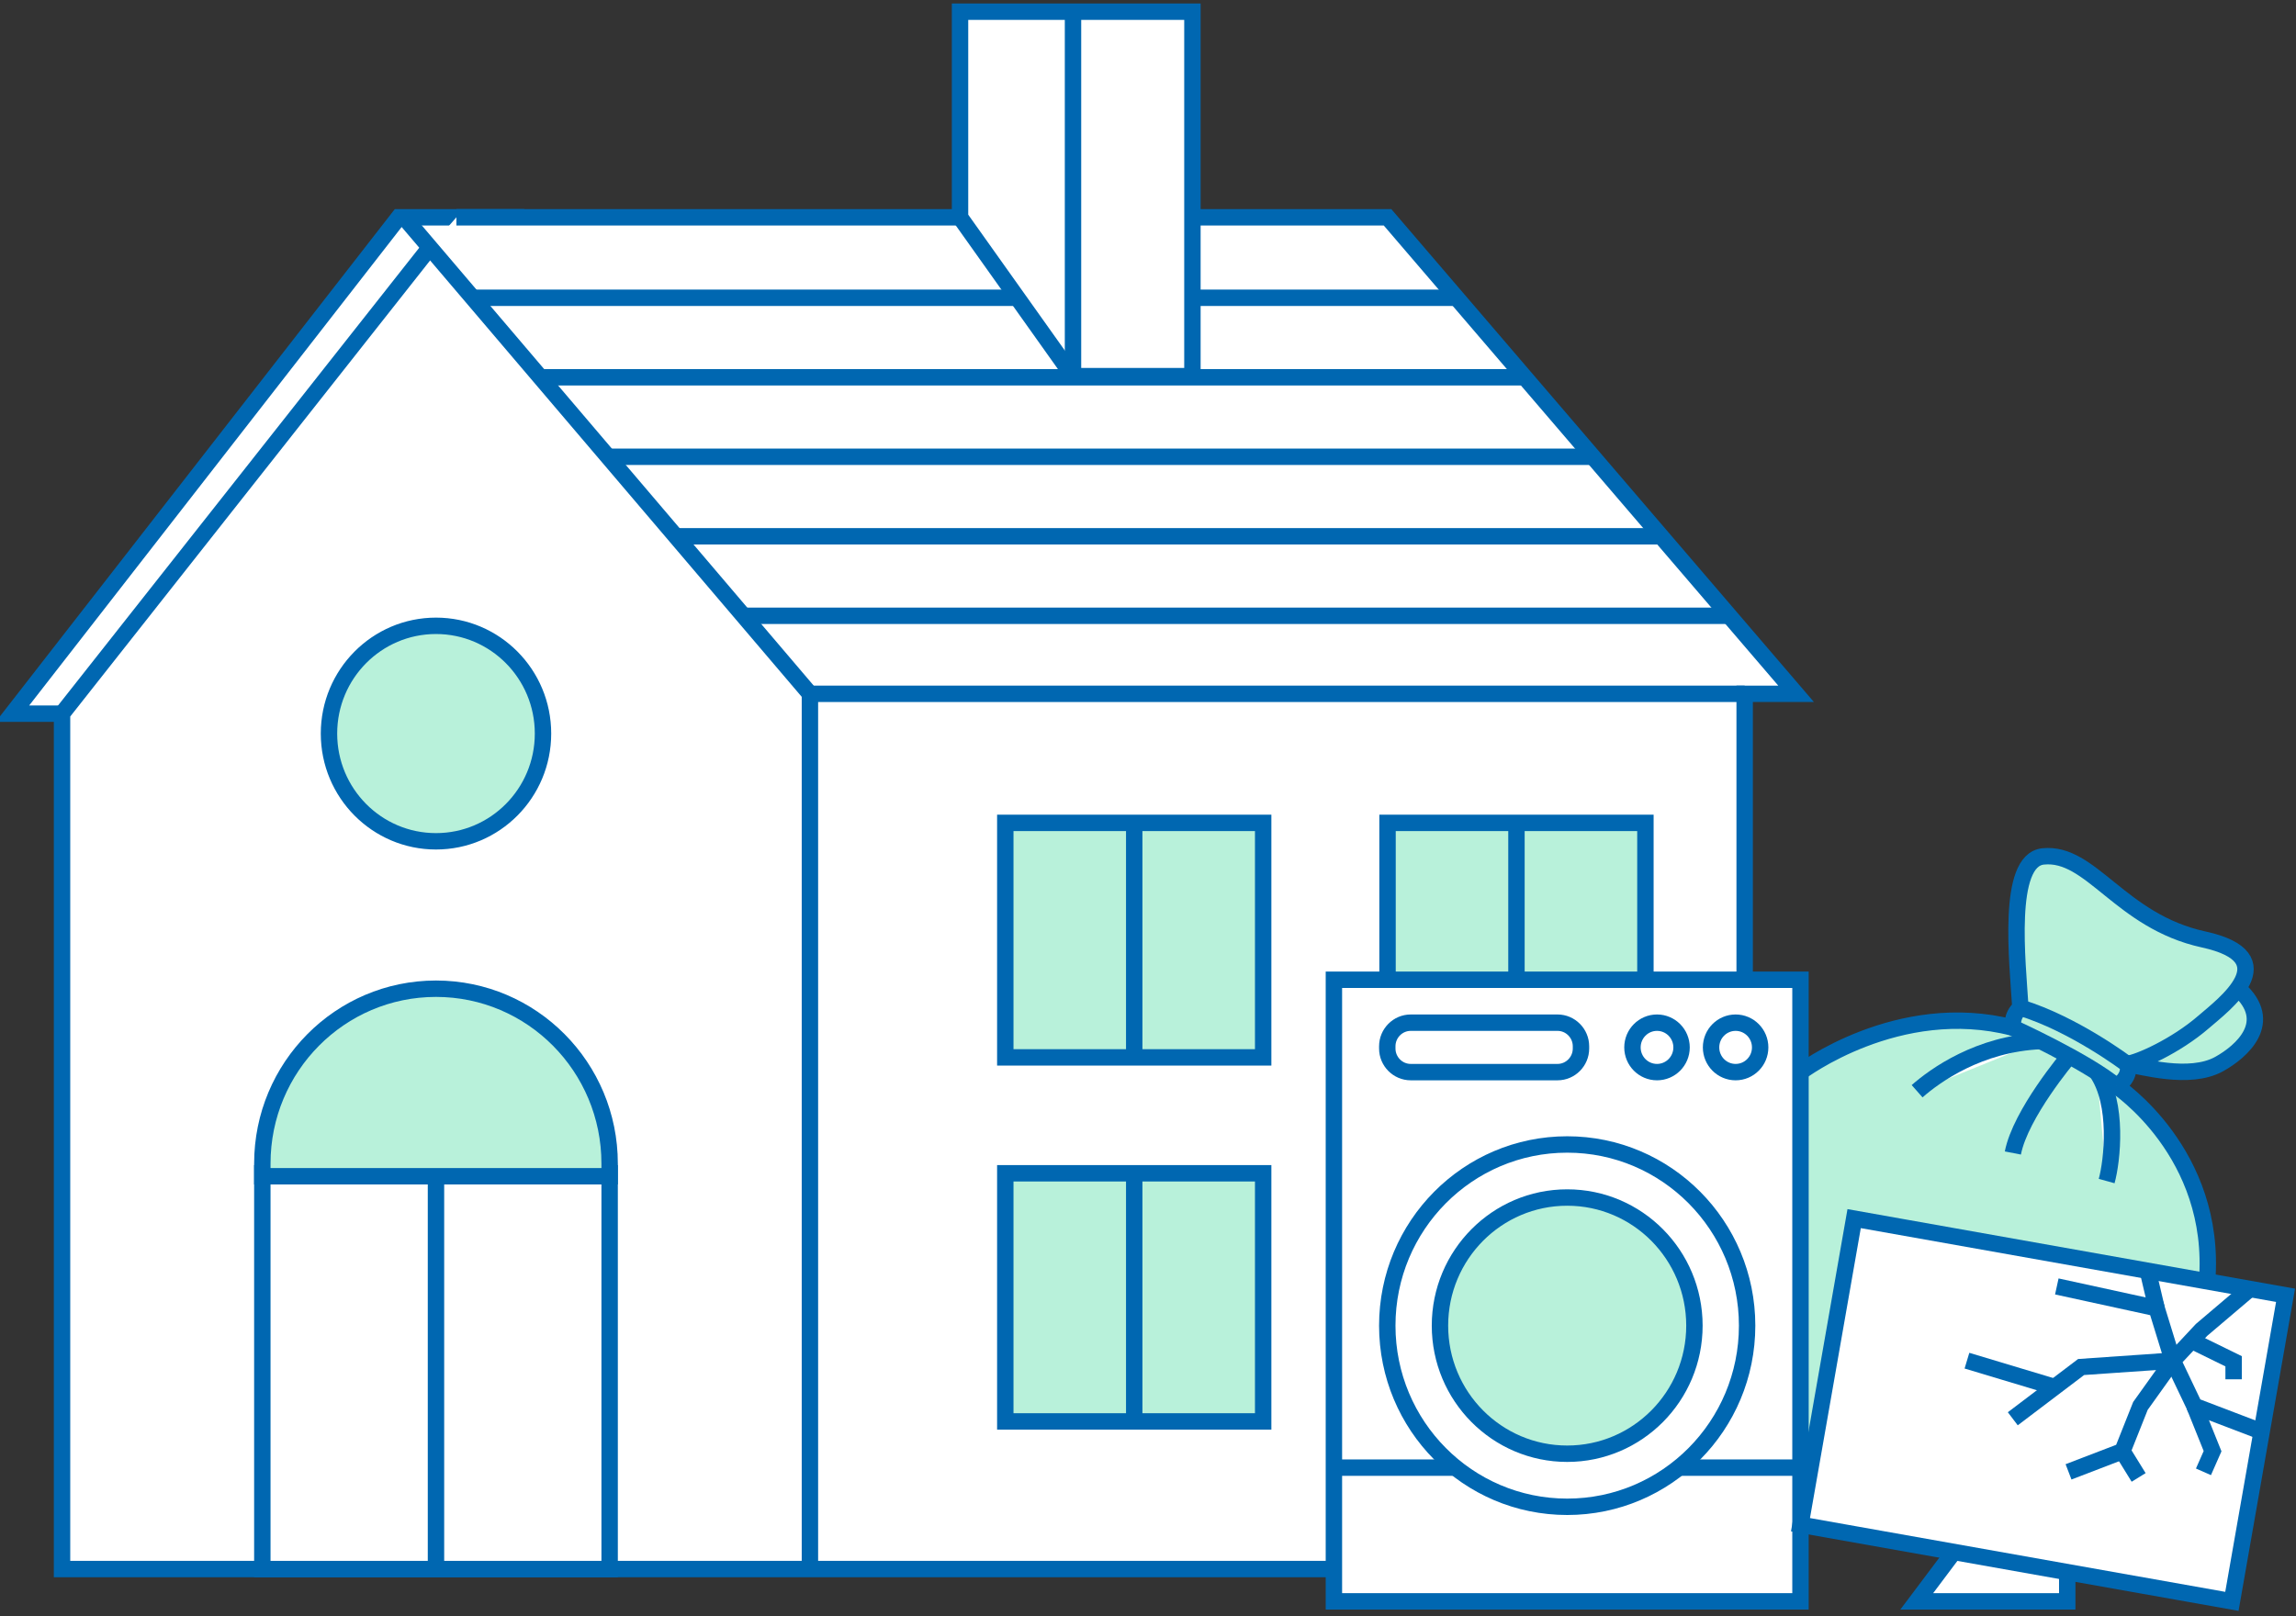 <?xml version="1.0" encoding="UTF-8"?> <svg xmlns="http://www.w3.org/2000/svg" xmlns:xlink="http://www.w3.org/1999/xlink" width="98px" height="69px" viewBox="0 0 98 69"><rect x="0" y="0" width="98" height="69" fill="#333333" stroke="none"/><!-- Generator: Sketch 53.2 (72643) - https://sketchapp.com --><title>icon-domacnost</title><desc>Created with Sketch.</desc><g id="Design" stroke="none" stroke-width="1" fill="none" fill-rule="evenodd"><g id="01-Envidom-uvod-s-logami-Copy-2" transform="translate(-191, -553)"><g id="Group-23-Copy-5" transform="translate(90, 529)"><g id="icon-domacnost" transform="translate(101, 24)"><polyline id="Stroke-98" stroke="#0067B1" stroke-width="0.7" fill="#FFFFFF" points="2.552 30.469 0.53 30.469 17.023 9.277 22.374 9.277"></polyline><polyline id="Fill-94" fill="#FFFFFF" points="18.344 10.572 2.648 30.468 2.648 66.988 74.467 66.988 74.467 29.621 76.662 29.621 59.224 9.277 19.481 9.277"></polyline><polyline id="Stroke-95" stroke="#0067B1" stroke-width="0.7" points="18.344 10.572 2.648 30.468 2.648 66.988 74.467 66.988 74.467 29.621 76.662 29.621 59.224 9.277 19.481 9.277"></polyline><polyline id="Stroke-97" stroke="#0067B1" stroke-width="0.7" points="17.249 9.277 34.57 29.621 34.57 66.988"></polyline><polyline id="Stroke-99" stroke="#0067B1" stroke-width="0.7" points="74.467 29.621 36.448 29.621 34.57 29.621"></polyline><polygon id="Fill-100" fill="#B8F1DA" points="42.909 60.685 53.916 60.685 53.916 50.091 42.909 50.091"></polygon><polygon id="Stroke-101" stroke="#0067B1" stroke-width="0.7" points="42.909 60.685 53.916 60.685 53.916 50.091 42.909 50.091"></polygon><polygon id="Fill-102" fill="#FFFFFF" points="59.224 60.685 70.231 60.685 70.231 50.091 59.224 50.091"></polygon><polygon id="Stroke-103" stroke="#0067B1" stroke-width="0.7" points="59.224 60.685 70.231 60.685 70.231 50.091 59.224 50.091"></polygon><polygon id="Fill-104" fill="#B8F1DA" points="42.909 45.143 53.916 45.143 53.916 35.131 42.909 35.131"></polygon><polygon id="Stroke-105" stroke="#0067B1" stroke-width="0.7" points="42.909 45.143 53.916 45.143 53.916 35.131 42.909 35.131"></polygon><polygon id="Fill-106" fill="#B8F1DA" points="59.224 45.143 70.231 45.143 70.231 35.131 59.224 35.131"></polygon><polygon id="Stroke-107" stroke="#0067B1" stroke-width="0.7" points="59.224 45.143 70.231 45.143 70.231 35.131 59.224 35.131"></polygon><polygon id="Fill-108" fill="#FFFFFF" points="11.197 66.988 26.021 66.988 26.021 50.091 11.197 50.091"></polygon><polygon id="Stroke-109" stroke="#0067B1" stroke-width="0.7" points="11.197 66.988 26.021 66.988 26.021 50.091 11.197 50.091"></polygon><path d="M26.021,50.218 L11.197,50.218 L11.197,49.677 C11.197,45.553 14.515,42.211 18.609,42.211 C22.703,42.211 26.021,45.553 26.021,49.677 L26.021,50.218 Z" id="Fill-110" fill="#B8F1DA"></path><path d="M26.021,50.218 L11.197,50.218 L11.197,49.677 C11.197,45.553 14.515,42.211 18.609,42.211 C22.703,42.211 26.021,45.553 26.021,49.677 L26.021,50.218 Z" id="Stroke-111" stroke="#0067B1" stroke-width="0.7"></path><path d="M31.706,26.29 L73.864,26.29" id="Stroke-112" stroke="#0067B1" stroke-width="0.7"></path><path d="M28.815,22.896 L70.954,22.896" id="Stroke-113" stroke="#0067B1" stroke-width="0.7"></path><path d="M25.881,19.501 L68.045,19.501" id="Stroke-114" stroke="#0067B1" stroke-width="0.7"></path><path d="M23.036,16.107 L65.136,16.107" id="Stroke-115" stroke="#0067B1" stroke-width="0.7"></path><path d="M20.114,12.713 L62.206,12.713" id="Stroke-116" stroke="#0067B1" stroke-width="0.7"></path><polygon id="Fill-117" fill="#FFFFFF" points="40.977 9.277 45.8 16.06 50.896 16.06 50.896 0.499 40.977 0.499"></polygon><polygon id="Stroke-118" stroke="#0067B1" stroke-width="0.7" points="40.977 9.277 45.8 16.06 50.896 16.06 50.896 0.499 40.977 0.499"></polygon><path d="M45.799,16.06 L45.799,0.499" id="Fill-119" fill="#FFFFFF"></path><path d="M45.799,16.06 L45.799,0.499" id="Stroke-120" stroke="#0067B1" stroke-width="0.7"></path><path d="M23.177,31.318 C23.177,33.859 21.132,35.918 18.609,35.918 C16.087,35.918 14.042,33.859 14.042,31.318 C14.042,28.777 16.087,26.718 18.609,26.718 C21.132,26.718 23.177,28.777 23.177,31.318" id="Fill-122" fill="#B8F1DA"></path><path d="M23.177,31.318 C23.177,33.859 21.132,35.918 18.609,35.918 C16.087,35.918 14.042,33.859 14.042,31.318 C14.042,28.777 16.087,26.718 18.609,26.718 C21.132,26.718 23.177,28.777 23.177,31.318 Z" id="Stroke-123" stroke="#0067B1" stroke-width="0.7"></path><path d="M48.412,35.131 L48.412,45.143" id="Stroke-124" stroke="#0067B1" stroke-width="0.7"></path><path d="M64.727,35.131 L64.727,45.143" id="Stroke-125" stroke="#0067B1" stroke-width="0.7"></path><path d="M48.412,50.091 L48.412,60.685" id="Stroke-126" stroke="#0067B1" stroke-width="0.7"></path><path d="M18.609,50.091 L18.609,66.988" id="Stroke-127" stroke="#0067B1" stroke-width="0.7"></path><path d="M64.727,50.091 L64.727,57.753" id="Stroke-128" stroke="#0067B1" stroke-width="0.7"></path><path d="M90.497,46.383 C90.867,46.65 91.295,47.065 91.78,47.628 C93.397,49.504 94.205,51.863 94.205,54.705 L94.205,64.33 L73.864,64.33 L74.081,48.098 L76.85,45.772 C76.85,45.772 81.021,42.609 85.912,43.874 C85.912,43.874 85.829,43.372 86.237,43.019 C86.113,41.054 85.632,36.732 87.202,36.564 C89.26,36.344 92.055,40.107 94.053,40.107 C96.05,40.107 96.05,41.496 95.551,42.221 L96.164,43.318 L95.846,44.445 C95.348,45.33 94.64,45.772 93.721,45.772 C92.803,45.772 91.871,45.681 90.927,45.499 L90.497,46.383 Z" id="Fill-129" fill="#B8F1DA"></path><path d="M94.205,54.705 L94.205,64.33 L73.864,64.33 L74.081,48.098 L76.85,45.772 C76.85,45.772 81.021,42.609 85.912,43.874 C85.912,43.874 85.829,43.372 86.237,43.019 C86.113,41.054 85.632,36.732 87.202,36.564 C89.26,36.344 90.482,39.327 94.053,40.107 C97.624,40.887 94.899,42.902 94.053,43.635 C92.875,44.655 91.282,45.367 90.804,45.419 C90.793,45.42 90.792,45.436 90.803,45.438 C91.377,45.503 93.443,46.136 94.72,45.428 C95.69,44.89 97.111,43.634 95.551,42.221" id="Stroke-130" stroke="#0067B1" stroke-width="0.7"></path><path d="M81.828,46.588 C82.589,45.917 84.477,44.556 87.103,44.446" id="Fill-132" fill="#FFFFFF"></path><path d="M81.828,46.588 C82.589,45.917 84.477,44.556 87.103,44.446" id="Stroke-133" stroke="#0067B1" stroke-width="0.7"></path><path d="M94.205,54.705 C94.638,49.215 90.341,46.375 90.341,46.375 C90.341,46.375 90.976,46.02 90.803,45.438 C90.803,45.438 88.528,43.716 86.237,43.019" id="Stroke-136" stroke="#0067B1" stroke-width="0.7"></path><path d="M89.918,50.423 C90.157,49.561 90.426,47.113 89.495,45.772" id="Fill-138" fill="#FFFFFF"></path><path d="M89.918,50.423 C90.157,49.561 90.426,47.113 89.495,45.772" id="Stroke-139" stroke="#0067B1" stroke-width="0.7"></path><path d="M88.291,45.124 C88.291,45.124 86.241,47.547 85.915,49.225" id="Fill-141" fill="#FFFFFF"></path><path d="M88.291,45.124 C88.291,45.124 86.241,47.547 85.915,49.225" id="Stroke-142" stroke="#0067B1" stroke-width="0.7"></path><path d="M85.912,43.873 C85.912,43.873 89.052,45.3 90.341,46.375" id="Fill-144" fill="#FFFFFF"></path><path d="M85.912,43.873 C85.912,43.873 89.052,45.3 90.341,46.375" id="Stroke-145" stroke="#0067B1" stroke-width="0.7"></path><polygon id="Fill-147" fill="#FFFFFF" points="56.935 68.367 76.85 68.367 76.85 41.829 56.935 41.829"></polygon><polygon id="Stroke-148" stroke="#0067B1" stroke-width="0.7" points="56.935 68.367 76.85 68.367 76.85 41.829 56.935 41.829"></polygon><path d="M56.936,62.658 L76.85,62.658" id="Fill-149" fill="#FFFFFF"></path><path d="M56.936,62.658 L76.85,62.658" id="Stroke-150" stroke="#0067B1" stroke-width="0.7"></path><path d="M74.572,56.595 C74.572,60.867 71.134,64.33 66.893,64.33 C62.651,64.33 59.213,60.867 59.213,56.595 C59.213,52.324 62.651,48.861 66.893,48.861 C71.134,48.861 74.572,52.324 74.572,56.595" id="Fill-152" fill="#FFFFFF"></path><path d="M74.572,56.595 C74.572,60.867 71.134,64.33 66.893,64.33 C62.651,64.33 59.213,60.867 59.213,56.595 C59.213,52.324 62.651,48.861 66.893,48.861 C71.134,48.861 74.572,52.324 74.572,56.595 Z" id="Stroke-153" stroke="#0067B1" stroke-width="0.7"></path><path d="M72.323,56.595 C72.323,59.616 69.892,62.064 66.893,62.064 C63.894,62.064 61.462,59.616 61.462,56.595 C61.462,53.575 63.894,51.126 66.893,51.126 C69.892,51.126 72.323,53.575 72.323,56.595 Z" id="Stroke-155" stroke="#0067B1" stroke-width="0.7" fill="#B8F1DA"></path><path d="M75.129,44.717 C75.129,44.134 74.66,43.661 74.081,43.661 C73.502,43.661 73.033,44.134 73.033,44.717 C73.033,45.3 73.502,45.772 74.081,45.772 C74.66,45.772 75.129,45.3 75.129,44.717" id="Fill-156" fill="#FFFFFF"></path><path d="M75.129,44.717 C75.129,44.134 74.66,43.661 74.081,43.661 C73.502,43.661 73.033,44.134 73.033,44.717 C73.033,45.3 73.502,45.772 74.081,45.772 C74.66,45.772 75.129,45.3 75.129,44.717 Z" id="Stroke-157" stroke="#0067B1" stroke-width="0.7"></path><path d="M71.774,44.717 C71.774,44.134 71.305,43.661 70.726,43.661 C70.147,43.661 69.678,44.134 69.678,44.717 C69.678,45.3 70.147,45.772 70.726,45.772 C71.305,45.772 71.774,45.3 71.774,44.717" id="Fill-158" fill="#FFFFFF"></path><path d="M71.774,44.717 C71.774,44.134 71.305,43.661 70.726,43.661 C70.147,43.661 69.678,44.134 69.678,44.717 C69.678,45.3 70.147,45.772 70.726,45.772 C71.305,45.772 71.774,45.3 71.774,44.717 Z" id="Stroke-159" stroke="#0067B1" stroke-width="0.7"></path><path d="M60.214,45.772 L66.48,45.772 C67.031,45.772 67.481,45.319 67.481,44.764 L67.481,44.669 C67.481,44.115 67.031,43.661 66.48,43.661 L60.214,43.661 C59.663,43.661 59.213,44.115 59.213,44.669 L59.213,44.764 C59.213,45.319 59.663,45.772 60.214,45.772" id="Fill-160" fill="#FFFFFF"></path><path d="M60.214,45.772 L66.48,45.772 C67.031,45.772 67.481,45.319 67.481,44.764 L67.481,44.669 C67.481,44.115 67.031,43.661 66.48,43.661 L60.214,43.661 C59.663,43.661 59.213,44.115 59.213,44.669 L59.213,44.764 C59.213,45.319 59.663,45.772 60.214,45.772 Z" id="Stroke-161" stroke="#0067B1" stroke-width="0.7"></path><polyline id="Fill-162" fill="#FFFFFF" points="83.397 66.257 81.812 68.367 88.236 68.367 88.236 67.118"></polyline><polyline id="Stroke-163" stroke="#0067B1" stroke-width="0.7" points="83.397 66.257 81.812 68.367 88.236 68.367 88.236 67.118"></polyline><polygon id="Fill-165" fill="#FFFFFF" points="95.264 68.367 76.85 65.094 79.14 52.027 97.554 55.3"></polygon><polygon id="Stroke-166" stroke="#0067B1" stroke-width="0.7" points="95.264 68.367 76.85 65.094 79.14 52.027 97.554 55.3"></polygon><polyline id="Stroke-167" stroke="#0067B1" stroke-width="0.7" points="87.791 54.922 92.05 55.85 92.74 58.091 88.828 58.362 85.912 60.572"></polyline><path d="M91.705,54.382 L92.05,55.85" id="Stroke-168" stroke="#0067B1" stroke-width="0.7"></path><polyline id="Stroke-169" stroke="#0067B1" stroke-width="0.7" points="95.925 55.116 93.969 56.777 92.741 58.091 93.662 60.023 96.534 61.119"></polyline><polyline id="Stroke-170" stroke="#0067B1" stroke-width="0.7" points="92.741 58.091 91.36 60.023 90.592 61.955 88.291 62.838"></polyline><path d="M91.283,63.076 L90.592,61.955" id="Stroke-171" stroke="#0067B1" stroke-width="0.7"></path><polyline id="Stroke-172" stroke="#0067B1" stroke-width="0.7" points="93.662 60.023 94.439 61.955 94.05 62.837"></polyline><path d="M83.955,58.091 L87.7,59.217" id="Fill-173" fill="#FFFFFF"></path><path d="M83.955,58.091 L87.7,59.217" id="Stroke-174" stroke="#0067B1" stroke-width="0.7"></path><polyline id="Stroke-176" stroke="#0067B1" stroke-width="0.7" points="93.54 57.237 95.337 58.117 95.337 58.886"></polyline></g></g></g></g></svg> 